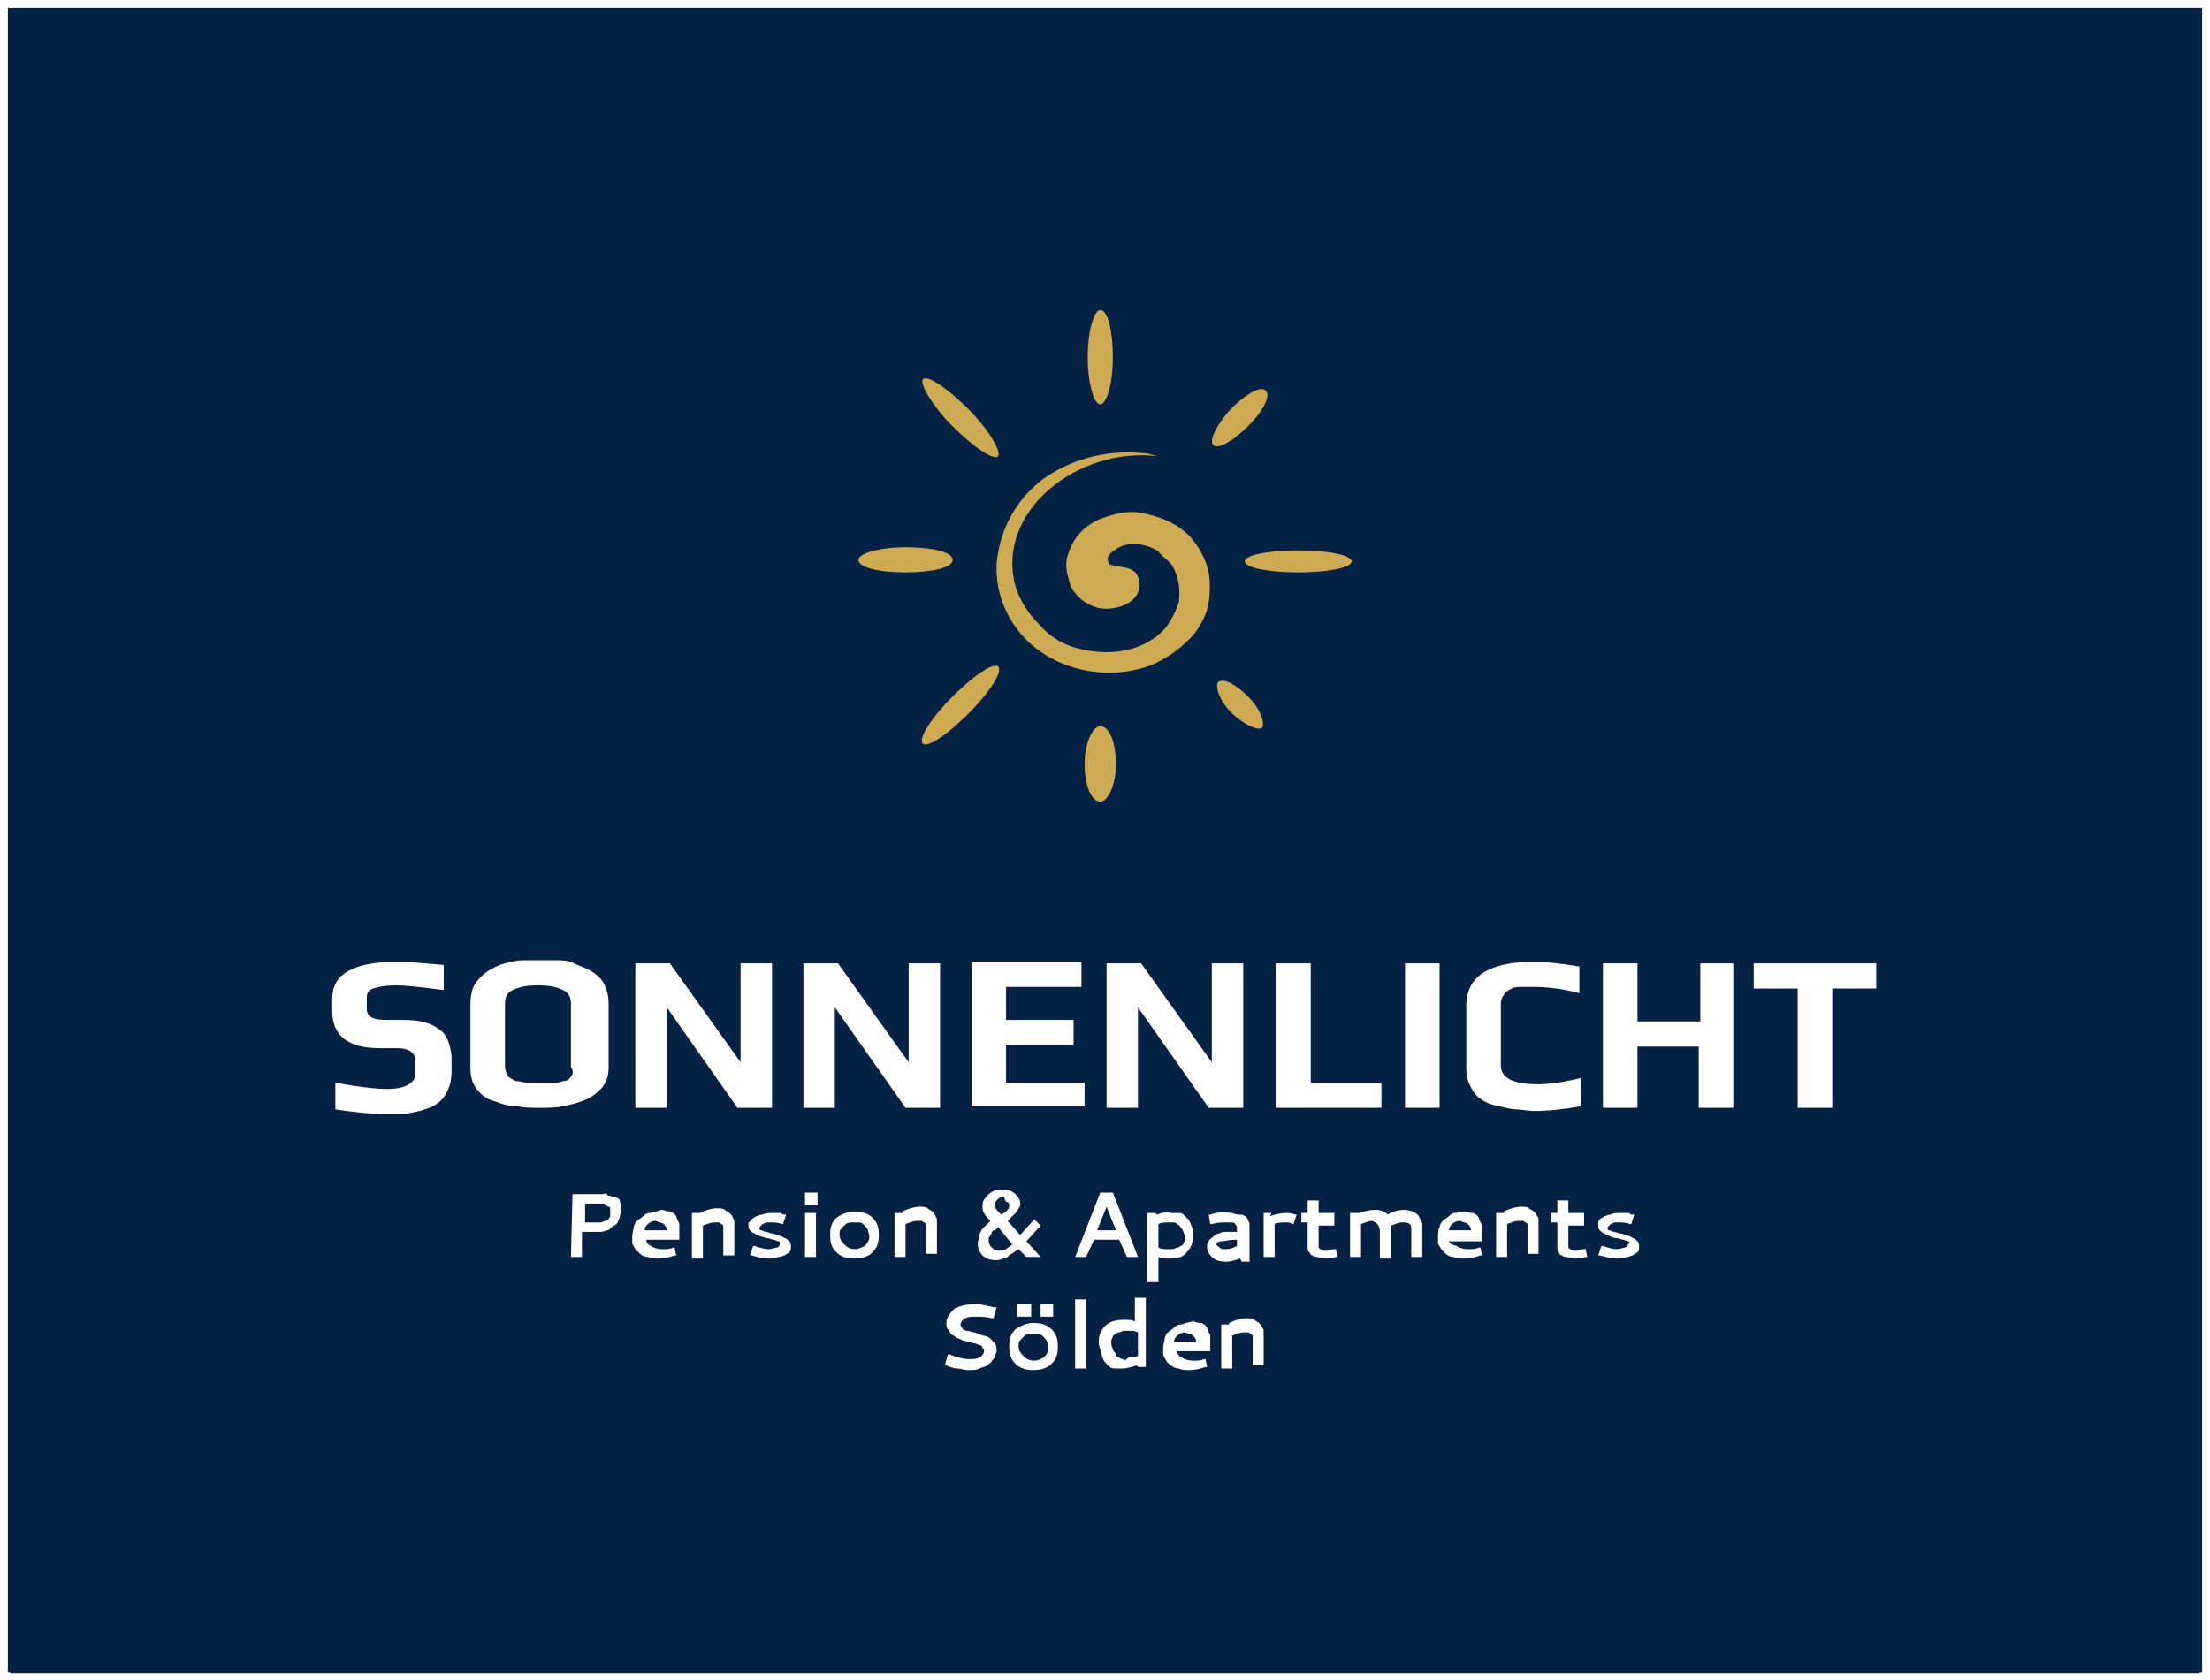 <?xml version="1.0" encoding="UTF-8"?>
<svg xmlns="http://www.w3.org/2000/svg" xmlns:xlink="http://www.w3.org/1999/xlink" version="1.1" id="Ebene_2_00000040565870502542699860000005219944235519527584_" x="0px" y="0px" viewBox="0 0 140.7 107" style="enable-background:new 0 0 140.7 107;" xml:space="preserve">
<rect x="0" y="0" width="140.7" height="107" fill="#808080" stroke="none"/>
<style type="text/css">
	.st0{fill:#052144;stroke:#FFFFFF;stroke-width:0.5;}
	.st1{fill:#FFFFFF;}
	.st2{fill:#C19B37;}
	.st3{fill:#052144;}
	.st4{fill:#CEAB52;}
</style>
<g id="SonneLogo_neg_4c_1" transform="translate(0.25 0.25)">
	<rect id="Rechteck_50" class="st0" width="140.2" height="106.5"></rect>
	<g id="Gruppe_252" transform="translate(12.887 70.956)">
		<path id="Pfad_1045" class="st1" d="M8.1,11.4h-8.4V-0.1h2.7v9.5h5.6L8.1,11.4L8.1,11.4z"></path>
		<path id="Pfad_1046" class="st1" d="M13.1,11.4h-2.7V-0.1h2.7V11.4z"></path>
		<path id="Pfad_1047" class="st1" d="M24.8,11.4h-8.9V-0.1h8.7v2h-6v2.6H24v2h-5.4v2.9h6.2L24.8,11.4L24.8,11.4z"></path>
		<path id="Pfad_1048" class="st1" d="M36.3,7v1.8c0.1,0.8-0.4,1.6-1.1,2c-1.1,0.4-2.2,0.6-3.4,0.6H27V-0.1h4.6    c1.1-0.1,2.3,0.1,3.3,0.5c0.6,0.4,0.9,1.2,0.9,1.9v1.4c0,0.3-0.1,0.7-0.4,0.9c-0.2,0.3-0.5,0.5-0.9,0.6v0.1    c0.5,0.1,0.9,0.3,1.2,0.6C36.1,6.2,36.3,6.6,36.3,7z M33.1,3.4V2.9c0-0.3-0.1-0.6-0.3-0.8c-0.4-0.2-0.9-0.3-1.3-0.2h-1.8v2.7h1.9    c0.4,0.1,0.9,0,1.2-0.2C33.1,4.1,33.2,3.8,33.1,3.4L33.1,3.4z M33.6,8.4V7.5c0-0.3-0.1-0.7-0.3-0.9c-0.3-0.2-0.8-0.3-1.2-0.3h-2.3    v3.1h2c0.5,0,1,0,1.4-0.2C33.4,9,33.6,8.7,33.6,8.4L33.6,8.4z"></path>
		<path id="Pfad_1049" class="st1" d="M47.4,11.4h-8.9V-0.1h8.7v2h-6v2.6h5.4v2h-5.4v2.9h6.2V11.4z"></path>
		<path id="Pfad_1050" class="st1" d="M62.8,7.3v0.8c0,0.6-0.1,1.2-0.4,1.7c-0.2,0.5-0.6,0.8-1.1,1.1c-0.5,0.2-1,0.4-1.6,0.5    c-0.7,0.1-1.4,0.2-2,0.1c-1.4,0-2.7-0.1-4.1-0.3V9.1c1.4,0.2,2.7,0.4,4.1,0.5c1.5,0,2.3-0.4,2.3-1.2V7.7c0-0.3-0.1-0.6-0.3-0.8    c-0.3-0.3-0.8-0.4-1.2-0.3h-1.3c-2.5,0-3.8-1-3.8-3V2.7c0-0.9,0.4-1.8,1.2-2.2c1.2-0.6,2.6-0.8,4-0.7c0.9,0,2.1,0.1,3.6,0.2v2    c-1.8-0.2-3-0.3-3.7-0.3c-0.6,0-1.3,0-1.9,0.2c-0.3,0.1-0.5,0.4-0.5,0.8v0.8c0,0.6,0.5,0.9,1.5,0.9h1.4c1-0.1,2,0.2,2.9,0.7    C62.6,5.7,62.9,6.5,62.8,7.3z"></path>
		<path id="Pfad_1051" class="st1" d="M75.7,3.2v5c0,0.6-0.2,1.2-0.5,1.7c-0.4,0.5-0.8,0.8-1.4,1c-0.6,0.2-1.1,0.4-1.7,0.5    c-0.6,0.1-1.2,0.1-1.8,0.1c-0.6,0-1.1,0-1.7-0.1c-0.6-0.1-1.2-0.2-1.7-0.4c-0.6-0.2-1.1-0.5-1.4-1c-0.4-0.5-0.6-1.1-0.5-1.7v-5    c0-0.5,0.1-1.1,0.4-1.6c0.2-0.4,0.6-0.8,1-1c0.4-0.3,0.9-0.4,1.3-0.6c0.5-0.1,0.9-0.2,1.4-0.3c0.4,0,0.8-0.1,1.3-0.1    s0.9,0,1.3,0.1c0.5,0,1,0.1,1.4,0.3c0.5,0.1,0.9,0.3,1.4,0.6c0.4,0.3,0.7,0.6,1,1C75.6,2.1,75.7,2.7,75.7,3.2z M72.9,8.2v-5    c0-0.5-0.2-1-0.7-1.2c-0.6-0.3-1.3-0.4-2-0.3c-0.7,0-1.4,0.1-2,0.3c-0.4,0.2-0.7,0.7-0.7,1.2v5c0,0.3,0.1,0.5,0.2,0.7    c0.2,0.2,0.4,0.4,0.7,0.4c0.3,0.1,0.5,0.1,0.8,0.2c0.7,0.1,1.3,0.1,2,0c0.3,0,0.6-0.1,0.8-0.2c0.3-0.1,0.5-0.2,0.6-0.4    C72.9,8.7,73,8.5,72.9,8.2L72.9,8.2z"></path>
		<path id="Pfad_1052" class="st1" d="M89,11.4h-2.8l-5.5-7.9v7.9h-2.4V-0.1h2.8l5.5,7.8v-7.8H89V11.4z"></path>
		<path id="Pfad_1053" class="st1" d="M102.6,11.4h-2.8l-5.5-7.9v7.9h-2.4V-0.1h2.8l5.5,7.8v-7.8h2.4L102.6,11.4z"></path>
		<path id="Pfad_1054" class="st1" d="M114.3,11.4h-8.9V-0.1h8.7v2h-6v2.6h5.4v2h-5.4v2.9h6.2L114.3,11.4z"></path>
	</g>
	<g id="Gruppe_253" transform="translate(13.172 88.676)">
		<path id="Pfad_1055" class="st1" d="M1.6,0.1c0.3,0,0.6,0,0.9,0.1c0.2,0,0.5,0.1,0.7,0.2c0.2,0.1,0.4,0.2,0.5,0.3    C3.8,0.8,4,0.9,4.1,1.1c0.1,0.1,0.2,0.3,0.2,0.5C4.4,1.7,4.4,1.8,4.4,2c0,0.2,0,0.3,0,0.5c0,0.2,0,0.4-0.1,0.6    c0,0.2-0.1,0.4-0.2,0.6C4.2,4,4,4.2,3.9,4.3C3.7,4.5,3.5,4.7,3.3,4.8C3.1,4.9,2.8,5,2.5,5.1C2.4,5.1,2.2,5.2,2,5.2    c-0.2,0-0.3,0-0.5,0s-0.3,0-0.5,0h-1.3V0.1L1.6,0.1L1.6,0.1z M1.6,0.9H0.7v3.5h0.7c0.2,0,0.3,0,0.4,0c0.1,0,0.3,0,0.4-0.1    c0.2,0,0.3-0.1,0.5-0.1C2.8,4.1,2.9,4,3,4c0.1-0.1,0.2-0.2,0.3-0.4c0.2-0.3,0.3-0.6,0.2-1c0-0.2,0-0.4-0.1-0.6    C3.4,1.9,3.4,1.7,3.3,1.6C3.2,1.5,3,1.3,2.9,1.3C2.8,1.2,2.7,1.1,2.5,1C2.4,1,2.2,1,2.1,0.9C2,0.9,1.8,0.9,1.6,0.9L1.6,0.9z"></path>
		<path id="Pfad_1056" class="st1" d="M7.2,1.6c0.2,0,0.5,0,0.7,0.1c0.2,0,0.3,0.1,0.5,0.2C8.5,1.9,8.6,2,8.7,2.1    c0.1,0.1,0.1,0.2,0.2,0.4c0,0.1,0,0.3,0,0.4v2.3H8.2L8.1,5C7.8,5.2,7.4,5.3,7,5.3C6.6,5.3,6.2,5.2,5.9,5C5.7,4.8,5.5,4.5,5.5,4.2    c0-0.2,0-0.3,0.1-0.5C5.7,3.6,5.9,3.5,6,3.5c0.2-0.1,0.4-0.2,0.6-0.2C6.8,3.2,7,3.2,7.2,3.1c0.2,0,0.5,0,0.8,0V3    c0-0.1,0-0.2,0-0.2c0-0.1-0.1-0.1-0.1-0.2C7.8,2.5,7.7,2.4,7.6,2.4c-0.2,0-0.3-0.1-0.5-0.1C6.7,2.4,6.4,2.4,6,2.5l-0.1,0L5.7,1.9    l0.1,0C6.3,1.7,6.7,1.6,7.2,1.6z M8,4.3V3.8H7.9c-0.4,0-0.7,0-1.1,0.1C6.6,3.9,6.4,4,6.4,4.2c0,0.1,0.1,0.2,0.2,0.2    C6.8,4.5,7,4.5,7.2,4.5C7.5,4.5,7.7,4.4,8,4.3z"></path>
		<path id="Pfad_1057" class="st1" d="M12.4,4.1c0-0.1-0.1-0.1-0.1-0.2c-0.1-0.1-0.2-0.1-0.3-0.1c-0.1,0-0.3-0.1-0.5-0.1    S11.2,3.7,11,3.6c-0.2-0.1-0.3-0.1-0.4-0.2c-0.1-0.1-0.2-0.2-0.3-0.3c-0.1-0.1-0.1-0.3-0.1-0.4c0-0.1,0-0.2,0.1-0.3    c0-0.1,0.1-0.2,0.2-0.3c0.1-0.1,0.2-0.2,0.3-0.3c0.2-0.1,0.4-0.2,0.6-0.2c0.3-0.1,0.5-0.1,0.8-0.1c0.2,0,0.3,0,0.5,0    c0.1,0,0.2,0,0.3,0s0.1,0,0.3,0.1l0.1,0L13,2.5l-0.1,0c-0.3-0.1-0.6-0.1-0.9-0.1c-0.1,0-0.3,0-0.4,0c-0.1,0-0.2,0-0.3,0.1    c-0.1,0-0.1,0.1-0.1,0.1c0,0-0.1,0.1-0.1,0.1c0,0,0,0,0,0.1c0,0.1,0,0.1,0.1,0.1c0.1,0.1,0.2,0.1,0.3,0.1L12,3.1    c0.2,0,0.3,0.1,0.5,0.2c0.2,0.1,0.3,0.1,0.5,0.2c0.1,0.1,0.2,0.2,0.3,0.3c0.1,0.1,0.1,0.3,0.1,0.4c0,0.1,0,0.2,0,0.3    c0,0.1-0.1,0.2-0.2,0.3C13.1,4.9,13,4.9,12.8,5c-0.2,0.1-0.4,0.2-0.5,0.2c-0.3,0.1-0.5,0.1-0.8,0.1c-0.5,0-0.9-0.1-1.4-0.3L10,4.9    l0.3-0.7l0.1,0.1c0.4,0.1,0.8,0.2,1.1,0.2c0.2,0,0.5,0,0.7-0.1C12.3,4.4,12.4,4.3,12.4,4.1z"></path>
		<path id="Pfad_1058" class="st1" d="M20.5,0.1h0.9v5.1h-0.9V3h-2.7v2.2h-0.9V0.1h0.9v2.1h2.7L20.5,0.1z"></path>
		<path id="Pfad_1059" class="st1" d="M24.7,1.6c0.2,0,0.4,0,0.6,0.1c0.1,0,0.3,0.1,0.4,0.2C25.8,1.9,25.9,2,26,2.1    c0.1,0.1,0.1,0.2,0.2,0.3c0,0.1,0.1,0.2,0.1,0.4c0,0.1,0,0.2,0,0.4c0,0.1,0,0.2,0,0.3v0.4h-2.7c0.1,0.2,0.2,0.4,0.4,0.5    c0.3,0.1,0.6,0.2,0.9,0.2c0.3,0,0.6,0,0.8-0.1l0.1,0L26.1,5l-0.1,0c-0.4,0.1-0.8,0.2-1.3,0.2c-0.3,0-0.6,0-0.8-0.1    c-0.2-0.1-0.4-0.1-0.6-0.3c-0.1-0.1-0.3-0.2-0.4-0.4c-0.1-0.1-0.2-0.3-0.2-0.5c0-0.2-0.1-0.3-0.1-0.5c0-0.2,0-0.5,0.1-0.7    c0.1-0.2,0.2-0.4,0.3-0.6c0.1-0.2,0.3-0.3,0.5-0.4c0.2-0.1,0.4-0.2,0.6-0.2C24.3,1.6,24.5,1.6,24.7,1.6z M24.6,2.4    c-0.2,0-0.5,0.1-0.7,0.2c-0.2,0.1-0.3,0.3-0.3,0.5h1.8c0-0.2-0.1-0.4-0.2-0.6C25,2.4,24.8,2.4,24.6,2.4L24.6,2.4z"></path>
		<path id="Pfad_1060" class="st1" d="M28.1,1.8c0.4-0.2,0.8-0.3,1.2-0.3c0.3,0,0.5,0,0.7,0.2l0.1,0.1l-0.3,0.7l-0.1-0.1    c-0.2-0.1-0.4-0.1-0.6-0.1c-0.3,0-0.6,0.1-0.9,0.2v2.7h-0.9V1.6H28L28.1,1.8z"></path>
		<path id="Pfad_1061" class="st1" d="M30.7,1.6H34v0.5l-2,2.3h2.1v0.8h-3.4V4.7l2-2.4h-2V1.6z"></path>
		<path id="Pfad_1062" class="st1" d="M40.7,1.6l-1.4,3.6h-1l-1.5-3.6h1l0.9,2.6l0.9-2.6H40.7z"></path>
		<path id="Pfad_1063" class="st1" d="M43.4,1.6c0.5,0,1,0.1,1.4,0.5c0.4,0.3,0.6,0.8,0.5,1.3c0,0.5-0.2,1-0.6,1.4    c-0.4,0.4-1,0.5-1.5,0.5c-0.5,0-1-0.1-1.4-0.5c-0.4-0.3-0.6-0.8-0.5-1.3c0-0.5,0.2-1,0.5-1.4C42.3,1.7,42.8,1.5,43.4,1.6z     M43.3,2.4c-0.2,0-0.4,0-0.5,0.1c-0.2,0.1-0.3,0.2-0.4,0.3c-0.1,0.2-0.2,0.4-0.2,0.6c0,0.3,0.1,0.6,0.3,0.8c0.5,0.4,1.2,0.4,1.6,0    c0.2-0.2,0.3-0.5,0.3-0.7c0-0.2,0-0.3-0.1-0.5c-0.1-0.1-0.2-0.3-0.3-0.3C43.9,2.5,43.6,2.4,43.3,2.4L43.3,2.4z"></path>
		<path id="Pfad_1064" class="st1" d="M46.5,1.6h0.6l0.1,0.2c0.4-0.2,0.9-0.3,1.4-0.3c0.2,0,0.4,0,0.6,0.1c0.1,0,0.3,0.1,0.4,0.2    c0.1,0.1,0.2,0.2,0.2,0.4c0.1,0.1,0.1,0.3,0.1,0.4c0,0.1,0,0.3,0,0.4v2.1h-0.9V3.1c0-0.1,0-0.1,0-0.2c0-0.1,0-0.1-0.1-0.2    c0-0.1-0.1-0.1-0.1-0.2c-0.1-0.1-0.1-0.1-0.2-0.1c-0.1,0-0.2-0.1-0.4-0.1c-0.3,0-0.6,0.1-0.9,0.2v2.6h-0.9L46.5,1.6z"></path>
		<path id="Pfad_1065" class="st1" d="M56,0c0.5,0,1,0.1,1.4,0.2l0.1,0l-0.3,0.8l-0.1,0c-0.4-0.1-0.8-0.2-1.2-0.2    c-0.3,0-0.6,0.1-0.9,0.2c-0.3,0.1-0.4,0.3-0.4,0.4c0,0.1,0.1,0.2,0.2,0.3c0.1,0.1,0.3,0.2,0.4,0.2c0.2,0.1,0.4,0.1,0.6,0.2    s0.4,0.1,0.6,0.2c0.2,0.1,0.4,0.2,0.6,0.3c0.2,0.1,0.3,0.2,0.4,0.4c0.1,0.2,0.2,0.4,0.2,0.6c0,0.3-0.1,0.6-0.3,0.8    c-0.1,0.1-0.3,0.3-0.4,0.4c-0.2,0.1-0.4,0.2-0.7,0.2c-0.3,0.1-0.6,0.1-0.9,0.1c-0.3,0-0.6,0-0.9-0.1c-0.3-0.1-0.6-0.2-0.8-0.3    l-0.1-0.1L53.8,4l0.1,0.1c0.5,0.2,1,0.3,1.5,0.3c0.3,0,0.6,0,0.9-0.2c0.2-0.1,0.3-0.2,0.3-0.4c0-0.1,0-0.2-0.1-0.3    c-0.1-0.1-0.2-0.2-0.3-0.2c-0.1-0.1-0.3-0.1-0.4-0.2c-0.2,0-0.3-0.1-0.5-0.1s-0.3-0.1-0.5-0.1c-0.2-0.1-0.3-0.1-0.5-0.2    c-0.1-0.1-0.3-0.2-0.4-0.3c-0.1-0.1-0.2-0.2-0.3-0.4c-0.1-0.1-0.1-0.3-0.1-0.5c0-0.4,0.3-0.9,0.6-1.1C54.8,0.2,55.4,0,56,0z"></path>
		<path id="Pfad_1066" class="st1" d="M60.6,1.6c0.5,0,1,0.1,1.4,0.5c0.4,0.3,0.6,0.8,0.5,1.3c0,0.5-0.2,1-0.6,1.4    c-0.4,0.4-1,0.5-1.5,0.5c-0.5,0-1-0.1-1.4-0.5c-0.4-0.3-0.6-0.8-0.5-1.3c0-0.5,0.2-1,0.5-1.4C59.6,1.7,60.1,1.5,60.6,1.6z     M59.3,0.1h1.1v1h-1.1V0.1z M60.6,2.4c-0.2,0-0.4,0-0.5,0.1c-0.2,0.1-0.3,0.2-0.4,0.3c-0.1,0.2-0.2,0.4-0.2,0.6    c0,0.3,0.1,0.6,0.3,0.8c0.5,0.4,1.2,0.4,1.6,0c0.2-0.2,0.3-0.5,0.3-0.7c0-0.2,0-0.3-0.1-0.5c-0.1-0.1-0.2-0.3-0.3-0.3    c-0.1-0.1-0.2-0.2-0.4-0.2C60.9,2.4,60.7,2.4,60.6,2.4L60.6,2.4z M61.1,0.1h1v1h-1V0.1z"></path>
		<path id="Pfad_1067" class="st1" d="M63.8-0.3h0.9v5.5h-0.9V-0.3z"></path>
		<path id="Pfad_1068" class="st1" d="M65.9,3.5c0-0.5,0.2-1,0.5-1.4c0.4-0.3,0.9-0.5,1.5-0.5c0.3,0,0.6,0,0.8,0.1v-1.9h0.9v5.5H69    L68.9,5c-0.5,0.2-1.1,0.3-1.7,0.2c-0.2,0-0.3-0.1-0.5-0.2c-0.2-0.1-0.3-0.2-0.4-0.3c-0.1-0.2-0.2-0.3-0.3-0.5    C65.9,4,65.9,3.7,65.9,3.5z M68,4.5c0.2,0,0.5,0,0.7-0.1V2.4c-0.2-0.1-0.5-0.1-0.7-0.1c-0.1,0-0.2,0-0.3,0c-0.1,0-0.2,0.1-0.3,0.1    c-0.1,0-0.2,0.1-0.3,0.2C67,2.7,66.9,2.8,66.9,3c-0.1,0.1-0.1,0.3-0.1,0.5c0,0.2,0,0.3,0.1,0.5c0,0.1,0.1,0.2,0.2,0.3    c0.1,0.1,0.2,0.1,0.3,0.2c0.1,0,0.2,0.1,0.3,0.1C67.8,4.5,67.9,4.5,68,4.5L68,4.5z"></path>
		<path id="Pfad_1069" class="st1" d="M72.9,1.6c0.2,0,0.4,0,0.6,0.1c0.1,0,0.3,0.1,0.4,0.2C73.9,1.9,74,2,74.1,2.1    c0.1,0.1,0.1,0.2,0.2,0.3c0,0.1,0.1,0.2,0.1,0.4c0,0.1,0,0.3,0,0.4s0,0.2,0,0.3v0.4h-2.7c0.1,0.2,0.2,0.4,0.4,0.5    c0.3,0.1,0.6,0.2,0.9,0.2c0.3,0,0.6,0,0.8-0.1l0.1,0L74.3,5l-0.1,0c-0.4,0.1-0.8,0.2-1.3,0.2c-0.3,0-0.6,0-0.8-0.1    c-0.2-0.1-0.4-0.1-0.6-0.3c-0.1-0.1-0.3-0.2-0.4-0.4C71,4.4,70.9,4.2,70.8,4c0-0.2-0.1-0.3-0.1-0.5c0-0.2,0-0.5,0.1-0.7    c0.1-0.2,0.2-0.4,0.3-0.6c0.1-0.2,0.3-0.3,0.5-0.4c0.2-0.1,0.4-0.2,0.6-0.2C72.4,1.6,72.6,1.6,72.9,1.6z M72.7,2.4    c-0.2,0-0.5,0.1-0.7,0.2c-0.2,0.1-0.3,0.3-0.3,0.5h1.8c0-0.2-0.1-0.4-0.2-0.6C73.1,2.4,72.9,2.4,72.7,2.4L72.7,2.4z"></path>
		<path id="Pfad_1070" class="st1" d="M75.5,1.6h0.6l0.1,0.2c0.4-0.2,0.9-0.3,1.4-0.3c0.2,0,0.4,0,0.6,0.1c0.1,0,0.3,0.1,0.4,0.2    c0.1,0.1,0.2,0.2,0.2,0.4C79,2.4,79,2.5,79,2.7c0,0.1,0,0.3,0,0.4v2.1h-0.9V3.1c0-0.1,0-0.1,0-0.2c0-0.1,0-0.1-0.1-0.2    c0-0.1-0.1-0.1-0.1-0.2c-0.1-0.1-0.1-0.1-0.2-0.1c-0.1,0-0.2-0.1-0.4-0.1c-0.3,0-0.6,0.1-0.9,0.2v2.6h-0.9L75.5,1.6z"></path>
		<path id="Pfad_1071" class="st1" d="M83.8,1.6H84c0,0,0.1,0,0.1,0l0.1,0c0,0,0.1,0,0.1,0l0.1,0c0,0,0,0,0.1,0c0,0,0.1,0,0.1,0    l0.1,0c0,0,0.1,0,0.1,0l-0.1,0.5C84.3,2.1,84,2,83.7,2c-0.1,0-0.3,0-0.4,0c-0.1,0-0.2,0.1-0.3,0.1C83,2.2,83,2.3,83,2.3    c0,0-0.1,0.1-0.1,0.1c0,0,0,0.1,0,0.1c0,0.1,0.1,0.2,0.2,0.3C83.1,2.9,83.3,3,83.4,3c0.2,0,0.3,0.1,0.5,0.2    c0.2,0.1,0.3,0.1,0.5,0.2c0.1,0.1,0.3,0.2,0.4,0.3c0.1,0.1,0.2,0.3,0.2,0.5c0,0.1,0,0.2,0,0.3c-0.1,0.2-0.2,0.4-0.4,0.6    c-0.1,0.1-0.3,0.1-0.5,0.2c-0.2,0-0.4,0.1-0.6,0.1c-0.4,0-0.8-0.1-1.2-0.3l0.2-0.4c0.2,0.1,0.4,0.1,0.6,0.2c0.2,0,0.3,0.1,0.5,0.1    c0.6,0,0.9-0.2,0.9-0.6c0-0.1,0-0.2-0.1-0.2C84.1,4,84.1,3.9,84,3.9c-0.1,0-0.2-0.1-0.3-0.1s-0.2-0.1-0.4-0.1    c-0.1,0-0.3-0.1-0.4-0.1c-0.1-0.1-0.2-0.1-0.3-0.2c-0.1-0.1-0.2-0.2-0.2-0.3c-0.1-0.1-0.1-0.3-0.1-0.4c0-0.1,0-0.2,0-0.3    c0-0.1,0.1-0.2,0.2-0.3c0.1-0.1,0.2-0.2,0.3-0.3c0.1-0.1,0.3-0.1,0.5-0.2C83.4,1.6,83.6,1.6,83.8,1.6z"></path>
		<path id="Pfad_1072" class="st1" d="M87.6,1.6c0.2,0,0.3,0,0.5,0.1c0.1,0,0.2,0.1,0.3,0.2c0.1,0.1,0.2,0.2,0.2,0.3    c0.1,0.1,0.1,0.2,0.1,0.3c0,0.1,0.1,0.2,0.1,0.4c0,0.1,0,0.3,0,0.4c0,0.1,0,0.2,0,0.4v0.3h-2.5c0,0.1,0,0.3,0.1,0.4    c0.1,0.1,0.1,0.3,0.2,0.4c0.1,0.1,0.3,0.2,0.4,0.3c0.2,0.1,0.4,0.1,0.6,0.1c0.3,0,0.5,0,0.8-0.1l0.1,0.4c-0.4,0.1-0.8,0.2-1.1,0.2    c-0.2,0-0.5,0-0.7-0.1c-0.2-0.1-0.3-0.2-0.5-0.3c-0.1-0.1-0.2-0.2-0.3-0.4C86,4.3,85.9,4.2,85.9,4c0-0.2,0-0.3,0-0.5    c0-0.2,0-0.5,0.1-0.7c0.1-0.2,0.1-0.4,0.3-0.6c0.1-0.1,0.2-0.3,0.4-0.4c0.1-0.1,0.3-0.2,0.5-0.2C87.2,1.6,87.4,1.6,87.6,1.6z     M87.4,2.1c-0.2,0-0.4,0.1-0.5,0.2c-0.2,0.1-0.3,0.3-0.3,0.4c-0.1,0.2-0.1,0.4-0.1,0.6h1.9C88.3,2.5,88,2.1,87.4,2.1L87.4,2.1z"></path>
		<path id="Pfad_1073" class="st1" d="M89.9,0.1h0.7v0.7h-0.7V0.1z M90,1.6h0.6v3.6H90V1.6z"></path>
		<path id="Pfad_1074" class="st1" d="M93.8,5.1c-0.3,0.1-0.5,0.1-0.8,0.1c-0.2,0-0.3,0-0.5-0.1c-0.1-0.1-0.2-0.1-0.3-0.3    c-0.1-0.1-0.1-0.2-0.1-0.4c0-0.2,0-0.3,0-0.5v-2h-0.5V1.6H92v-1h0.6v1h1.1v0.5h-1.1v2c0,0.5,0.2,0.7,0.6,0.7c0.2,0,0.4,0,0.6-0.1    L93.8,5.1z"></path>
		<path id="Pfad_1075" class="st1" d="M98.2,0.1h0.7v4.6h1.2v0.5h-3V4.7h1.2v-4l-1.1,0.4L97,0.6L98.2,0.1z"></path>
		<path id="Pfad_1076" class="st1" d="M103.1,0c0.4,0,0.8,0.1,1.1,0.3c0.3,0.2,0.4,0.6,0.4,0.9c0,0.2-0.1,0.4-0.2,0.6    c-0.2,0.2-0.3,0.4-0.5,0.5c0.3,0.1,0.6,0.3,0.8,0.6c0.2,0.2,0.3,0.5,0.2,0.8c0,0.2,0,0.4-0.1,0.6c-0.1,0.2-0.2,0.4-0.3,0.5    c-0.2,0.2-0.4,0.3-0.6,0.4c-0.2,0.1-0.5,0.1-0.8,0.1c-0.3,0-0.6-0.1-0.9-0.2c-0.3-0.1-0.5-0.3-0.7-0.5c-0.2-0.2-0.2-0.5-0.2-0.8    c0-0.3,0.1-0.6,0.3-0.8c0.2-0.3,0.4-0.5,0.7-0.6c-0.1-0.1-0.3-0.2-0.4-0.3c-0.1-0.1-0.2-0.2-0.2-0.3c0-0.1-0.1-0.2-0.1-0.3    c0-0.1,0-0.2,0-0.2c0-0.3,0.1-0.7,0.4-0.9C102.3,0.1,102.7,0,103.1,0z M103,2.6c-0.3,0.1-0.6,0.2-0.8,0.5    c-0.2,0.2-0.3,0.4-0.3,0.7c0,0.3,0.1,0.5,0.3,0.7c0.2,0.2,0.6,0.3,0.9,0.3c0.3,0,0.6-0.1,0.8-0.3c0.2-0.2,0.3-0.4,0.3-0.7    c0-0.1,0-0.3-0.1-0.4c0-0.1-0.1-0.2-0.2-0.3c-0.1-0.1-0.2-0.2-0.3-0.2c-0.1-0.1-0.2-0.1-0.3-0.2C103.3,2.7,103.1,2.6,103,2.6z     M103.1,0.5c-0.2,0-0.5,0.1-0.6,0.2c-0.2,0.1-0.3,0.3-0.3,0.5c0,0.1,0,0.1,0,0.2c0,0.1,0.1,0.1,0.1,0.2c0,0.1,0.1,0.1,0.2,0.1    c0.1,0,0.1,0.1,0.2,0.1c0.1,0,0.1,0.1,0.2,0.1s0.2,0.1,0.2,0.1l0.2,0.1c0.1-0.1,0.2-0.1,0.3-0.2c0.1-0.1,0.2-0.1,0.2-0.2    c0.1-0.1,0.1-0.1,0.2-0.2c0-0.1,0.1-0.2,0.1-0.2c0-0.2-0.1-0.4-0.3-0.6C103.6,0.6,103.3,0.5,103.1,0.5z"></path>
		<path id="Pfad_1077" class="st1" d="M108,0.1h0.9v3.3h0.9V4h-0.9v1.2h-0.6V4h-2.3V3.6L108,0.1z M108.2,0.7l-1.6,2.8h1.6V0.7z"></path>
		<path id="Pfad_1078" class="st1" d="M112.5,0c0.4,0,0.7,0.1,1,0.3c0.2,0.1,0.3,0.3,0.5,0.5c0.2,0.2,0.3,0.5,0.3,0.7    c0.1,0.3,0.1,0.7,0.1,1c0,0.4,0,0.7-0.1,1.1c-0.1,0.3-0.2,0.5-0.3,0.8c-0.1,0.2-0.3,0.4-0.5,0.5c-0.2,0.1-0.3,0.2-0.5,0.3    c-0.2,0-0.3,0.1-0.5,0.1c-0.1,0-0.2,0-0.4,0c-0.1,0-0.3-0.1-0.4-0.1c-0.1-0.1-0.3-0.1-0.4-0.2c-0.1-0.1-0.2-0.2-0.3-0.4    c-0.1-0.2-0.2-0.3-0.3-0.5c-0.1-0.2-0.1-0.4-0.2-0.6c0-0.3-0.1-0.5-0.1-0.8c0-0.3,0-0.5,0.1-0.8c0-0.2,0.1-0.4,0.2-0.6    c0.1-0.2,0.2-0.3,0.3-0.5c0.1-0.1,0.2-0.2,0.3-0.3c0.1-0.1,0.2-0.2,0.4-0.2c0.1-0.1,0.2-0.1,0.4-0.1C112.3,0,112.4,0,112.5,0z     M112.8,0.6c-0.1,0-0.2-0.1-0.3-0.1c-0.1,0-0.2,0-0.3,0.1c-0.1,0-0.3,0.1-0.4,0.2c-0.1,0.1-0.2,0.2-0.3,0.4    c-0.1,0.2-0.2,0.4-0.2,0.6c-0.1,0.3-0.1,0.5-0.1,0.8c0,0.3,0,0.6,0.1,0.9c0,0.2,0.1,0.4,0.2,0.6c0.1,0.1,0.2,0.3,0.3,0.4    c0.1,0.1,0.2,0.2,0.4,0.2c0.1,0,0.2,0.1,0.4,0.1c0.1,0,0.2,0,0.3,0c0.1,0,0.2-0.1,0.3-0.1c0.1-0.1,0.2-0.2,0.3-0.3    c0.1-0.1,0.2-0.3,0.2-0.4c0.1-0.2,0.1-0.4,0.2-0.6c0-0.2,0.1-0.5,0.1-0.7c0-0.3,0-0.5-0.1-0.8c0-0.2-0.1-0.4-0.2-0.6    c-0.1-0.1-0.2-0.3-0.3-0.4C113.1,0.7,113,0.7,112.8,0.6L112.8,0.6z"></path>
	</g>
	<g id="Gruppe_267" transform="translate(50.507 9.904)">
		<g id="Gruppe_254" transform="translate(10.775 11.167)">
			<path id="Pfad_1079" class="st2" d="M8.4,12.4c1.3,0.1,2.9-0.5,3-1.7c0-0.3,0-0.5-0.1-0.8C11,9,9.8,9.1,9,8.9     C8.9,8.8,8.9,8.7,8.9,8.6c0-0.4,0.1-0.7,0.4-0.9c0.9-0.5,1.9-0.6,2.9-0.3c0.3,0.1,0.6,0.3,0.8,0.5c0.4,0.3,0.7,0.7,1,1.1     c0.5,0.9,0.6,1.9,0.4,2.8c-0.2,0.8-0.6,1.5-1.2,2.1c-1.8,2-4.9,2.3-7.5,1.4c-1-0.4-1.8-1-2.6-1.7c-0.8-0.9-1.5-1.9-1.8-3     c-1.7-6,5-11.2,11.3-10.5c-0.4-0.1-0.8-0.2-1.2-0.3C8.5-0.5,5.7,0.3,3.4,2C1.3,3.6,0,6-0.2,8.6c-0.1,2.3,0.8,4.6,2.4,6.2     c2.7,2.6,6.8,3.4,10.3,1.9c1.2-0.5,2.3-1.3,3.1-2.4c0.6-0.8,1-1.6,1.2-2.6c0.1-0.8,0.1-1.6,0-2.4c-0.2-1.1-0.8-2.1-1.5-2.9     c-1.1-1-2.5-1.7-4-1.8c-0.4,0-0.9,0-1.3,0C9.3,4.8,8.7,4.9,8.1,5.1C6.9,5.6,6,6.6,5.6,7.8C5.4,8.3,5.3,8.9,5.4,9.5     c0.1,0.3,0.2,0.6,0.3,0.9C6.2,11.5,7.2,12.2,8.4,12.4z"></path>
		</g>
		<g id="Gruppe_257" transform="translate(18.037)">
			<g id="Gruppe_255" transform="translate(0.281)">
				<path id="Pfad_1080" class="st2" d="M1.8,3.5c0,2.1-0.5,3.8-1,3.8s-1-1.7-1-3.8s0.5-3.8,1-3.8S1.8,1.5,1.8,3.5z"></path>
			</g>
			<g id="Gruppe_256" transform="translate(0 33.229)">
				<path id="Pfad_1081" class="st2" d="M2.3,2.8c0,1.7-0.6,3.1-1.3,3.1s-1.3-1.4-1.3-3.1S0.3-0.2,1-0.2S2.3,1.1,2.3,2.8z"></path>
			</g>
		</g>
		<g id="Gruppe_260" transform="translate(0 19.093)">
			<g id="Gruppe_258" transform="translate(30.904 0.036)">
				<path id="Pfad_1082" class="st2" d="M4,1.6c-2.3,0-4.2-0.4-4.2-0.9S1.6-0.3,4-0.3s4.2,0.4,4.2,0.9S6.3,1.6,4,1.6z"></path>
			</g>
			<g id="Gruppe_259">
				<path id="Pfad_1083" class="st2" d="M3.5,1.7c-2.1,0-3.8-0.4-3.8-0.9s1.7-1,3.8-1s3.8,0.4,3.8,1S5.6,1.7,3.5,1.7z"></path>
			</g>
		</g>
		<g id="Gruppe_263" transform="translate(5.083 6.297)">
			<g id="Gruppe_261" transform="translate(23.217)">
				<path id="Pfad_1084" class="st2" d="M2.6,2.7C1.4,3.9,0.2,4.5-0.2,4.2s0.3-1.6,1.4-2.8S3.7-0.5,4-0.1S3.8,1.5,2.6,2.7z"></path>
			</g>
			<g id="Gruppe_262" transform="translate(0 22.093)">
				<path id="Pfad_1085" class="st2" d="M3.5,3.6C1.8,5.3,0.2,6.3-0.2,6s0.7-2,2.3-3.7s3.3-2.8,3.6-2.4S5.1,1.9,3.5,3.6z"></path>
			</g>
		</g>
		<g id="Gruppe_266" transform="translate(5.085 5.412)">
			<g id="Gruppe_264" transform="translate(23.555 24.213)">
				<path id="Pfad_1086" class="st2" d="M1,2.3c-1-1-1.4-2.1-1.1-2.5S1.3,0,2.3,1s1.4,2.1,1.1,2.5S1.9,3.3,1,2.3z"></path>
			</g>
			<g id="Gruppe_265">
				<path id="Pfad_1087" class="st2" d="M2.2,3.6C0.5,1.9-0.5,0.2-0.2-0.2s2,0.7,3.6,2.4S6.2,5.6,5.8,6S3.8,5.3,2.2,3.6z"></path>
			</g>
		</g>
	</g>
	<g id="Gruppe_273" transform="translate(48.952 57.583)">
		<g id="Gruppe_268" transform="translate(28.424)">
			<path id="Pfad_1088" class="st2" d="M2.2-0.2l0.8,1.5l1.7,0.2L3.4,2.7l0.3,1.7L2.2,3.6L0.7,4.4L1,2.7l-1.2-1.2l1.7-0.2L2.2-0.2z"></path>
		</g>
		<g id="Gruppe_269" transform="translate(18.95)">
			<path id="Pfad_1089" class="st2" d="M2.2-0.2l0.8,1.5l1.7,0.2L3.4,2.7l0.3,1.7L2.2,3.6L0.7,4.4L1,2.7l-1.2-1.2l1.7-0.2L2.2-0.2z"></path>
		</g>
		<g id="Gruppe_270" transform="translate(9.477)">
			<path id="Pfad_1090" class="st2" d="M2.2-0.2l0.8,1.5l1.7,0.2L3.4,2.7l0.3,1.7L2.2,3.6L0.7,4.4L1,2.7l-1.2-1.2l1.7-0.2L2.2-0.2z"></path>
		</g>
		<g id="Gruppe_271">
			<path id="Pfad_1091" class="st2" d="M2.2-0.2L3,1.3l1.7,0.2L3.4,2.7l0.3,1.7L2.2,3.6L0.7,4.4L1,2.7l-1.2-1.2l1.7-0.2L2.2-0.2z"></path>
		</g>
		<g id="Gruppe_272" transform="translate(38.435)">
			<path id="Pfad_1092" class="st2" d="M3.8,2.6v0.6c0,0.2,0,0.4-0.1,0.6C3.6,3.8,3.5,4,3.3,4.1C3.2,4.2,3,4.2,2.8,4.3     c-0.2,0-0.4,0.1-0.6,0.1c-0.2,0-0.4,0-0.7,0C1,4.4,0.4,4.3-0.2,4.3V3.4C0.4,3.5,1,3.5,1.6,3.6c0.2,0,0.4,0,0.6-0.1     c0.1,0,0.2-0.2,0.2-0.3V2.9c0-0.1,0-0.2-0.1-0.3C2.2,2.5,2,2.5,1.8,2.5H1.2c-0.4,0-0.8-0.1-1.1-0.3C-0.1,2-0.3,1.7-0.3,1.4V0.8     C-0.3,0.4,0,0.1,0.3,0C0.9-0.2,1.4-0.3,2-0.3c0.3,0,0.8,0,1.6,0.1v0.9c-1-0.1-1.5-0.1-1.6-0.1c-0.2,0-0.5,0-0.7,0.1     C1.1,0.7,1.1,0.8,1.1,1v0.2c0,0.1,0,0.2,0.1,0.2c0.1,0.1,0.2,0.1,0.4,0.1h0.6C3.2,1.5,3.8,1.9,3.8,2.6z"></path>
		</g>
	</g>
	<g id="Ebene_1-2">
		<g>
			<rect x="0.4" y="0.3" class="st3" width="139.4" height="106"></rect>
			<g>
				<g>
					<path class="st4" d="M69.9,38.5c1.1,0.1,2.3-0.4,2.4-1.4c0-0.2,0-0.4-0.1-0.6c-0.2-0.7-1.2-0.6-1.8-0.8       c-0.1-0.1-0.1-0.2-0.1-0.2c-0.1-0.3,0.1-0.5,0.4-0.7c0.6-0.5,1.5-0.5,2.3-0.2c0.2,0.1,0.5,0.2,0.6,0.4c0.3,0.3,0.6,0.5,0.8,0.8       c0.4,0.7,0.5,1.5,0.4,2.3c-0.2,0.6-0.5,1.2-0.9,1.7c-1.5,1.6-3.9,1.8-6,1.1c-0.8-0.3-1.5-0.8-2-1.4c-0.7-0.7-1.2-1.5-1.5-2.4       c-1.3-4.8,4-8.9,9-8.3c-0.3-0.1-0.6-0.2-1-0.2c-2.3-0.2-4.5,0.4-6.3,1.7c-1.8,1.4-2.7,3.3-2.9,5.3c-0.1,1.8,0.6,3.6,1.9,4.9       c2,2,5.4,2.7,8.2,1.5c1-0.5,1.8-1.1,2.5-1.9c0.5-0.7,0.8-1.3,0.9-2c0.1-0.6,0.1-1.3,0-1.9c-0.2-0.9-0.6-1.6-1.2-2.3       c-0.8-0.8-1.9-1.3-3.2-1.5c-0.4-0.1-1.1,0-1.1,0c-0.5,0.1-0.9,0.2-1.4,0.4c-1,0.4-1.7,1.2-2,2.1c-0.2,0.5-0.2,0.9-0.1,1.4       c0.1,0.3,0.1,0.5,0.2,0.7C67.8,36.9,68.4,38.3,69.9,38.5"></path>
					<path class="st4" d="M70.6,22.5c0,1.7-0.4,3-0.8,3c-0.4,0-0.8-1.3-0.8-3c0-1.7,0.4-3,0.8-3C70.3,19.5,70.6,20.9,70.6,22.5"></path>
					<path class="st4" d="M70.8,48.4c0,1.3-0.5,2.4-1,2.4c-0.6,0-1-1.1-1-2.4c0-1.3,0.5-2.4,1-2.4C70.4,46,70.8,47.1,70.8,48.4"></path>
					<path class="st4" d="M82.4,36.2c-1.9,0-3.4-0.3-3.4-0.7c0-0.4,1.5-0.7,3.4-0.7s3.4,0.3,3.4,0.7C85.8,35.9,84.3,36.2,82.4,36.2"></path>
					<path class="st4" d="M57.4,36.2c-1.7,0-3-0.3-3-0.8c0-0.4,1.3-0.8,3-0.8s3,0.3,3,0.8C60.4,35.9,59.1,36.2,57.4,36.2"></path>
					<path class="st4" d="M79.2,26.9c-0.9,0.9-1.9,1.5-2.2,1.2c-0.3-0.3,0.2-1.3,1.1-2.3c0.9-0.9,1.9-1.5,2.2-1.2       C80.7,24.9,80.2,25.9,79.2,26.9"></path>
					<path class="st4" d="M61.4,45.2c-1.3,1.3-2.6,2.2-2.9,1.9c-0.3-0.3,0.5-1.6,1.9-3c1.3-1.3,2.6-2.2,2.9-1.9       C63.6,42.5,62.8,43.8,61.4,45.2"></path>
					<path class="st4" d="M78.2,45.2c-0.8-0.8-1.1-1.7-0.9-2c0.3-0.3,1.1,0.1,1.9,0.9c0.8,0.8,1.1,1.7,0.9,2       C79.8,46.3,79,45.9,78.2,45.2"></path>
					<path class="st4" d="M60.4,26.9c-1.3-1.3-2.1-2.7-1.9-3c0.3-0.3,1.6,0.6,2.9,1.9c1.3,1.3,2.1,2.7,1.9,3       C63,29.1,61.7,28.2,60.4,26.9"></path>
				</g>
				<path class="st1" d="M77.5,86.9h0.7v-2.1c0.3-0.1,0.5-0.2,0.7-0.2c0.1,0,0.2,0,0.3,0c0.1,0,0.1,0.1,0.2,0.1c0,0,0.1,0.1,0.1,0.1      s0,0.1,0,0.1c0,0,0,0.1,0,0.1v1.7h0.7v-1.7c0-0.1,0-0.2,0-0.4s0-0.2-0.1-0.3c0-0.1-0.1-0.2-0.2-0.3c-0.1-0.1-0.2-0.1-0.3-0.2      c-0.1-0.1-0.3-0.1-0.5-0.1c-0.3,0-0.7,0.1-1.1,0.3L78,84.1h-0.5L77.5,86.9L77.5,86.9z M75.7,84.8c0.1,0.1,0.2,0.2,0.2,0.4h-1.4      c0-0.2,0.1-0.3,0.2-0.4c0.1-0.1,0.3-0.2,0.5-0.2C75.4,84.7,75.6,84.7,75.7,84.8 M74.9,84.1c-0.2,0-0.3,0.1-0.4,0.2      c-0.1,0.1-0.3,0.2-0.4,0.3s-0.2,0.3-0.2,0.4s-0.1,0.4-0.1,0.6c0,0.1,0,0.3,0,0.4c0,0.1,0.1,0.2,0.2,0.4s0.2,0.2,0.3,0.3      c0.1,0.1,0.3,0.2,0.5,0.2c0.2,0.1,0.4,0.1,0.7,0.1c0.4,0,0.7-0.1,1-0.2l0.1,0l-0.1-0.5l-0.1,0c-0.2,0.1-0.4,0.1-0.7,0.1      c-0.3,0-0.6-0.1-0.7-0.2c-0.2-0.1-0.3-0.2-0.3-0.4h2.1v-0.3c0-0.1,0-0.2,0-0.3c0-0.1,0-0.2,0-0.3c0-0.1,0-0.2-0.1-0.3      c0-0.1-0.1-0.2-0.1-0.3c-0.1-0.1-0.1-0.2-0.2-0.2c-0.1-0.1-0.2-0.1-0.3-0.1c-0.1,0-0.3-0.1-0.4-0.1C75.2,84,75,84.1,74.9,84.1       M71.3,86.3c-0.1,0-0.2,0-0.3-0.1c-0.1,0-0.2-0.1-0.2-0.2s-0.1-0.1-0.2-0.3c0-0.1-0.1-0.2-0.1-0.4s0-0.3,0.1-0.4      c0-0.1,0.1-0.2,0.2-0.2c0.1-0.1,0.1-0.1,0.2-0.1c0.1,0,0.2-0.1,0.3-0.1c0.1,0,0.2,0,0.3,0c0.2,0,0.4,0,0.6,0.1v1.5      c-0.2,0.1-0.4,0.1-0.6,0.1C71.4,86.4,71.3,86.4,71.3,86.3 M69.9,86.1c0.1,0.2,0.1,0.3,0.2,0.4s0.2,0.2,0.3,0.3      c0.1,0.1,0.3,0.1,0.4,0.1c0.1,0,0.3,0,0.4,0c0.3,0,0.6-0.1,0.9-0.2l0.1,0.1h0.5v-4.4h-0.7v1.5c-0.2-0.1-0.4-0.1-0.7-0.1      c-0.5,0-0.9,0.1-1.2,0.4c-0.3,0.3-0.4,0.6-0.4,1.1C69.8,85.8,69.9,85.9,69.9,86.1 M68.2,86.9h0.7v-4.4h-0.7V86.9L68.2,86.9z       M66,83.6h0.8v-0.8H66V83.6z M64.5,83.6h0.9v-0.8h-0.9V83.6z M65.9,84.7c0.1,0,0.2,0.1,0.3,0.2c0.1,0.1,0.2,0.2,0.2,0.3      c0.1,0.1,0.1,0.2,0.1,0.4c0,0.2-0.1,0.4-0.3,0.6c-0.2,0.1-0.4,0.2-0.6,0.2c-0.3,0-0.5-0.1-0.7-0.3c-0.2-0.2-0.3-0.4-0.3-0.6      c0-0.2,0-0.3,0.1-0.4c0.1-0.1,0.2-0.2,0.3-0.3c0.1-0.1,0.3-0.1,0.4-0.1C65.7,84.7,65.8,84.7,65.9,84.7 M64.4,84.4      c-0.3,0.3-0.4,0.6-0.4,1.1s0.1,0.8,0.4,1.1c0.3,0.3,0.7,0.4,1.1,0.4c0.5,0,0.9-0.1,1.2-0.4c0.3-0.3,0.4-0.6,0.4-1.1      s-0.1-0.8-0.4-1.1c-0.3-0.3-0.7-0.4-1.2-0.4C65.1,84,64.7,84.2,64.4,84.4 M60.5,83.1C60.2,83.4,60,83.7,60,84      c0,0.1,0,0.3,0.1,0.4c0.1,0.1,0.1,0.2,0.2,0.3c0.1,0.1,0.2,0.1,0.3,0.2c0.1,0.1,0.3,0.1,0.4,0.2c0.1,0,0.3,0.1,0.4,0.1      c0.1,0,0.3,0.1,0.4,0.1c0.1,0,0.2,0.1,0.3,0.1c0.1,0,0.2,0.1,0.2,0.2c0.1,0.1,0.1,0.1,0.1,0.2c0,0.1-0.1,0.3-0.3,0.4      c-0.2,0.1-0.4,0.1-0.7,0.1c-0.3,0-0.7-0.1-1.2-0.3l-0.1,0l-0.2,0.7l0.1,0c0.2,0.1,0.5,0.2,0.7,0.2c0.2,0,0.4,0.1,0.7,0.1      c0.3,0,0.5,0,0.7-0.1c0.2-0.1,0.4-0.1,0.5-0.2c0.1-0.1,0.3-0.2,0.3-0.3c0.1-0.1,0.2-0.2,0.2-0.3c0-0.1,0.1-0.2,0.1-0.3      c0-0.2,0-0.3-0.1-0.5c-0.1-0.1-0.2-0.2-0.3-0.3s-0.3-0.2-0.5-0.2c-0.2-0.1-0.3-0.1-0.5-0.2c-0.2,0-0.3-0.1-0.5-0.1      c-0.1,0-0.3-0.1-0.3-0.2c-0.1-0.1-0.1-0.2-0.1-0.2c0-0.1,0.1-0.3,0.3-0.4c0.2-0.1,0.4-0.1,0.7-0.1s0.6,0,1,0.1l0.1,0l0.2-0.7      L63,83c-0.4-0.1-0.8-0.2-1.1-0.2C61.3,82.8,60.9,82.9,60.5,83.1"></path>
				<path class="st1" d="M103.2,79.2c-0.1,0-0.3,0.1-0.5,0.1c-0.3,0-0.6-0.1-0.9-0.2l-0.1,0l-0.2,0.6l0.1,0c0.4,0.1,0.7,0.2,1.1,0.2      c0.2,0,0.4,0,0.6-0.1c0.2,0,0.3-0.1,0.4-0.1c0.1-0.1,0.2-0.1,0.3-0.2c0.1-0.1,0.1-0.2,0.1-0.2c0-0.1,0-0.2,0-0.2      c0-0.1,0-0.2-0.1-0.3s-0.2-0.2-0.3-0.2c-0.1-0.1-0.2-0.1-0.4-0.2c-0.1,0-0.3-0.1-0.4-0.1c-0.1,0-0.3-0.1-0.4-0.1      c-0.1,0-0.2-0.1-0.3-0.1c-0.1,0-0.1-0.1-0.1-0.1c0,0,0,0,0-0.1c0,0,0,0,0.1-0.1c0,0,0.1-0.1,0.1-0.1s0.1,0,0.2-0.1      c0.1,0,0.2,0,0.3,0c0.2,0,0.5,0,0.7,0.1l0.1,0l0.2-0.6l-0.1,0c-0.1,0-0.2,0-0.2-0.1c0,0-0.1,0-0.2,0c-0.1,0-0.2,0-0.4,0      c-0.2,0-0.4,0-0.6,0.1c-0.2,0-0.3,0.1-0.4,0.1c-0.1,0.1-0.2,0.1-0.3,0.2c-0.1,0.1-0.1,0.2-0.1,0.2c0,0.1,0,0.2,0,0.2      c0,0.1,0,0.2,0.1,0.3c0.1,0.1,0.2,0.2,0.3,0.2c0.1,0.1,0.2,0.1,0.4,0.2s0.3,0.1,0.4,0.1c0.1,0,0.3,0.1,0.4,0.1      c0.1,0,0.2,0.1,0.3,0.1c0.1,0,0.1,0.1,0.1,0.1C103.3,79.1,103.3,79.2,103.2,79.2 M100.8,79.8l-0.1-0.5l-0.1,0      c-0.2,0-0.4,0.1-0.4,0.1c-0.1,0-0.2,0-0.3,0c-0.1,0-0.1-0.1-0.2-0.1c0,0-0.1-0.1-0.1-0.1c0,0,0-0.1,0-0.1v-1.3h1V77h-1v-0.8      h-0.7V77h-0.4v0.6h0.4v1.3c0,0.1,0,0.2,0,0.3c0,0.1,0,0.2,0.1,0.3c0,0.1,0.1,0.2,0.2,0.2c0.1,0.1,0.2,0.1,0.3,0.1      c0.1,0,0.3,0.1,0.5,0.1s0.4,0,0.7-0.1L100.8,79.8L100.8,79.8z M95,79.8h0.7v-2.1c0.3-0.1,0.5-0.2,0.7-0.2c0.1,0,0.2,0,0.3,0      c0.1,0,0.1,0.1,0.2,0.1c0,0,0.1,0.1,0.1,0.1c0,0.1,0,0.1,0,0.1c0,0,0,0.1,0,0.1v1.7h0.7v-1.7c0-0.1,0-0.2,0-0.4s0-0.2-0.1-0.3      c0-0.1-0.1-0.2-0.2-0.3s-0.2-0.1-0.3-0.2c-0.1-0.1-0.3-0.1-0.5-0.1c-0.3,0-0.7,0.1-1.1,0.3L95.5,77H95L95,79.8L95,79.8z       M93.2,77.7c0.1,0.1,0.2,0.2,0.2,0.4H92c0-0.2,0.1-0.3,0.2-0.4c0.1-0.1,0.3-0.2,0.5-0.2C92.9,77.6,93.1,77.6,93.2,77.7 M92.4,77      c-0.2,0-0.3,0.1-0.4,0.2s-0.3,0.2-0.4,0.3c-0.1,0.1-0.2,0.3-0.2,0.4c-0.1,0.2-0.1,0.4-0.1,0.6c0,0.1,0,0.3,0,0.4      c0,0.1,0.1,0.2,0.2,0.4c0.1,0.1,0.2,0.2,0.3,0.3c0.1,0.1,0.3,0.2,0.5,0.2c0.2,0.1,0.4,0.1,0.7,0.1c0.4,0,0.7-0.1,1-0.2l0.1,0      l-0.1-0.5l-0.1,0c-0.2,0.1-0.4,0.1-0.7,0.1c-0.3,0-0.6-0.1-0.7-0.2C92.1,79,92,78.9,92,78.8h2.1v-0.3c0-0.1,0-0.2,0-0.3      c0-0.1,0-0.2,0-0.3c0-0.1,0-0.2-0.1-0.3c0-0.1-0.1-0.2-0.1-0.3c-0.1-0.1-0.1-0.2-0.2-0.2c-0.1-0.1-0.2-0.1-0.3-0.1      c-0.1,0-0.3-0.1-0.4-0.1C92.7,76.9,92.5,77,92.4,77 M87.6,78.2v1.7h0.7v-1.7c0-0.2,0-0.3,0-0.4c0.3-0.1,0.5-0.2,0.7-0.2      c0.2,0,0.4,0,0.5,0.1c0.1,0.1,0.1,0.2,0.1,0.4v1.7h0.7v-1.7c0-0.1,0-0.3,0-0.4c0-0.1-0.1-0.2-0.1-0.3c-0.1-0.1-0.1-0.2-0.2-0.3      c-0.1-0.1-0.2-0.1-0.3-0.2c-0.1,0-0.3-0.1-0.5-0.1c-0.4,0-0.8,0.1-1.1,0.3c-0.2-0.2-0.4-0.3-0.8-0.3s-0.7,0.1-1,0.2L86.2,77      h-0.5v2.8h0.7v-2.1c0.3-0.1,0.5-0.2,0.7-0.2C87.4,77.6,87.6,77.8,87.6,78.2 M84.9,79.8l-0.1-0.5l-0.1,0c-0.2,0-0.4,0.1-0.4,0.1      c-0.1,0-0.2,0-0.3,0s-0.1-0.1-0.2-0.1c0,0-0.1-0.1-0.1-0.1c0,0,0-0.1,0-0.1v-1.3h1V77h-1v-0.8h-0.7V77h-0.4v0.6h0.4v1.3      c0,0.1,0,0.2,0,0.3c0,0.1,0,0.2,0.1,0.3s0.1,0.2,0.2,0.2c0.1,0.1,0.2,0.1,0.3,0.1s0.3,0.1,0.5,0.1s0.4,0,0.7-0.1L84.9,79.8      L84.9,79.8z M80.7,77h-0.5v2.8h0.7v-2.1c0.2-0.1,0.5-0.1,0.7-0.1c0.2,0,0.3,0,0.4,0.1l0.1,0l0.2-0.6l-0.1,0      c-0.2-0.1-0.4-0.1-0.6-0.1c-0.3,0-0.7,0.1-1,0.2L80.7,77L80.7,77z M77.8,79.3c-0.2,0-0.3,0-0.4-0.1c-0.1-0.1-0.2-0.1-0.2-0.2      c0-0.1,0.1-0.2,0.3-0.2c0.2,0,0.5-0.1,0.9-0.1h0.1v0.4C78.3,79.2,78.1,79.3,77.8,79.3 M76.8,77.1l-0.1,0l0.1,0.6l0.1,0      c0.4-0.1,0.6-0.1,0.9-0.1c0.2,0,0.3,0,0.4,0c0.1,0,0.2,0.1,0.2,0.1c0,0.1,0.1,0.1,0.1,0.2c0,0,0,0.1,0,0.2v0.1      c-0.2,0-0.4,0-0.6,0c-0.2,0-0.4,0-0.5,0.1c-0.2,0-0.3,0.1-0.4,0.2c-0.1,0.1-0.2,0.1-0.3,0.3c-0.1,0.1-0.1,0.2-0.1,0.4      c0,0.2,0.1,0.4,0.3,0.6c0.2,0.2,0.5,0.3,0.9,0.3c0.3,0,0.6-0.1,0.9-0.2l0.1,0.2h0.5V78c0-0.1,0-0.2,0-0.3c0-0.1-0.1-0.2-0.1-0.3      c-0.1-0.1-0.1-0.2-0.2-0.2c-0.1-0.1-0.2-0.1-0.4-0.1c-0.2,0-0.3-0.1-0.5-0.1C77.5,76.9,77.1,77,76.8,77.1 M74.4,77.6      c0.1,0,0.2,0,0.3,0.1s0.2,0.1,0.2,0.2c0.1,0.1,0.1,0.1,0.2,0.3c0,0.1,0.1,0.2,0.1,0.4c0,0.1,0,0.2-0.1,0.3      c0,0.1-0.1,0.2-0.2,0.2c-0.1,0.1-0.1,0.1-0.2,0.1c-0.1,0-0.2,0.1-0.3,0.1c-0.1,0-0.2,0-0.3,0c-0.2,0-0.4,0-0.6-0.1v-1.5      c0.2-0.1,0.4-0.1,0.6-0.1C74.2,77.6,74.3,77.6,74.4,77.6 M73.4,77.1L73.3,77h-0.5v4.4h0.7v-1.6c0.2,0.1,0.4,0.1,0.7,0.1      c0.5,0,0.9-0.1,1.1-0.4c0.3-0.3,0.4-0.6,0.4-1.1c0-0.2,0-0.4-0.1-0.6c-0.1-0.2-0.1-0.3-0.2-0.4c-0.1-0.1-0.2-0.2-0.3-0.3      S74.9,77,74.7,77c-0.1,0-0.3,0-0.4,0C74,76.9,73.7,77,73.4,77.1 M69.6,78.1l0.6-1.5l0.6,1.5H69.6z M68.2,79.8h0.7l0.5-1.1H71      l0.5,1.1h0.7l-1.6-4.1h-0.8L68.2,79.8z M64.2,79c-0.1,0.1-0.3,0.2-0.4,0.3c-0.1,0.1-0.3,0.1-0.5,0.1c-0.2,0-0.3-0.1-0.4-0.2      c-0.1-0.1-0.2-0.2-0.2-0.4c0-0.1,0-0.1,0-0.2c0-0.1,0.1-0.1,0.1-0.2c0,0,0.1-0.1,0.1-0.2c0.1-0.1,0.1-0.1,0.2-0.1      c0,0,0.1-0.1,0.2-0.2L64.2,79L64.2,79z M63.9,76.3c0.1,0.1,0.1,0.1,0.1,0.2c0,0.1,0,0.2-0.1,0.3c-0.1,0.1-0.2,0.2-0.4,0.3      l-0.1-0.1c0,0-0.1-0.1-0.1-0.1c0,0,0,0-0.1-0.1c0,0,0-0.1-0.1-0.1c0,0,0,0,0-0.1c0,0,0-0.1,0-0.1s0-0.1,0-0.1      c0-0.1,0.1-0.2,0.2-0.3s0.2-0.1,0.4-0.1C63.7,76.2,63.8,76.3,63.9,76.3 M64.4,75.8c-0.2-0.2-0.5-0.3-0.8-0.3      c-0.4,0-0.7,0.1-0.9,0.3s-0.4,0.4-0.4,0.7c0,0.2,0,0.4,0.1,0.5c0.1,0.2,0.2,0.3,0.4,0.5c-0.1,0.1-0.1,0.1-0.2,0.2      c-0.1,0.1-0.1,0.1-0.2,0.2c-0.1,0.1-0.2,0.2-0.2,0.3c-0.1,0.1-0.1,0.2-0.1,0.3c0,0.1-0.1,0.3-0.1,0.4c0,0.3,0.1,0.6,0.3,0.8      c0.2,0.2,0.5,0.3,0.8,0.3c0.2,0,0.3,0,0.5-0.1c0.2,0,0.3-0.1,0.4-0.2s0.2-0.1,0.3-0.2c0.1-0.1,0.2-0.1,0.3-0.2l0.5,0.5h0.9      l-0.9-1l0.9-1l-0.4-0.4l-0.9,1l-0.8-0.9c0.1-0.1,0.2-0.1,0.2-0.2c0,0,0.1-0.1,0.2-0.2c0.1-0.1,0.1-0.1,0.2-0.2      c0-0.1,0.1-0.1,0.1-0.2c0.1-0.1,0.1-0.2,0.1-0.2c0-0.1,0-0.2,0-0.2C64.7,76.2,64.6,76,64.4,75.8 M56.7,79.8h0.7v-2.1      c0.3-0.1,0.5-0.2,0.7-0.2c0.1,0,0.2,0,0.3,0c0.1,0,0.1,0.1,0.2,0.1c0,0,0.1,0.1,0.1,0.1c0,0.1,0,0.1,0,0.1c0,0,0,0.1,0,0.1v1.7      h0.7v-1.7c0-0.1,0-0.2,0-0.4c0-0.1,0-0.2-0.1-0.3c0-0.1-0.1-0.2-0.2-0.3c-0.1-0.1-0.2-0.1-0.3-0.2c-0.1-0.1-0.3-0.1-0.5-0.1      c-0.3,0-0.7,0.1-1.1,0.3L57.2,77h-0.5L56.7,79.8L56.7,79.8z M54.5,77.6c0.1,0,0.2,0.1,0.3,0.2c0.1,0.1,0.2,0.2,0.2,0.3      s0.1,0.2,0.1,0.4c0,0.2-0.1,0.4-0.3,0.6c-0.2,0.1-0.4,0.2-0.6,0.2c-0.3,0-0.5-0.1-0.7-0.3s-0.3-0.4-0.3-0.6c0-0.2,0-0.3,0.1-0.4      c0.1-0.1,0.2-0.2,0.3-0.3c0.1-0.1,0.3-0.1,0.4-0.1C54.3,77.6,54.4,77.6,54.5,77.6 M53,77.3c-0.3,0.3-0.4,0.6-0.4,1.1      s0.1,0.8,0.4,1.1c0.3,0.3,0.7,0.4,1.1,0.4c0.5,0,0.9-0.1,1.2-0.4c0.3-0.3,0.4-0.6,0.4-1.1s-0.1-0.8-0.4-1.1      c-0.3-0.3-0.7-0.4-1.2-0.4C53.7,76.9,53.3,77.1,53,77.3 M51,79.8h0.7V77H51V79.8z M51,76.5h0.8v-0.8H51V76.5z M49.2,79.2      c-0.1,0-0.3,0.1-0.5,0.1c-0.3,0-0.6-0.1-0.9-0.2l-0.1,0l-0.2,0.6l0.1,0c0.4,0.1,0.7,0.2,1.1,0.2c0.2,0,0.4,0,0.6-0.1      c0.2,0,0.3-0.1,0.4-0.1c0.1-0.1,0.2-0.1,0.3-0.2c0.1-0.1,0.1-0.2,0.1-0.2c0-0.1,0-0.2,0-0.2c0-0.1,0-0.2-0.1-0.3      c-0.1-0.1-0.2-0.2-0.3-0.2c-0.1-0.1-0.2-0.1-0.4-0.2c-0.1,0-0.3-0.1-0.4-0.1c-0.1,0-0.3-0.1-0.4-0.1c-0.1,0-0.2-0.1-0.3-0.1      c-0.1,0-0.1-0.1-0.1-0.1c0,0,0,0,0-0.1c0,0,0,0,0.1-0.1c0,0,0.1-0.1,0.1-0.1c0,0,0.1,0,0.2-0.1c0.1,0,0.2,0,0.3,0      c0.2,0,0.5,0,0.7,0.1l0.1,0l0.2-0.6l-0.1,0c-0.1,0-0.2,0-0.2-0.1c0,0-0.1,0-0.2,0c-0.1,0-0.2,0-0.4,0c-0.2,0-0.4,0-0.6,0.1      c-0.2,0-0.3,0.1-0.4,0.1c-0.1,0.1-0.2,0.1-0.3,0.2c-0.1,0.1-0.1,0.2-0.2,0.2c0,0.1,0,0.2,0,0.2c0,0.1,0,0.2,0.1,0.3      c0.1,0.1,0.2,0.2,0.3,0.2c0.1,0.1,0.2,0.1,0.4,0.2c0.1,0,0.3,0.1,0.4,0.1c0.1,0,0.3,0.1,0.4,0.1c0.1,0,0.2,0.1,0.3,0.1      c0.1,0,0.1,0.1,0.1,0.1C49.4,79.1,49.3,79.2,49.2,79.2 M43.8,79.9h0.7v-2.1c0.3-0.1,0.5-0.2,0.7-0.2c0.1,0,0.2,0,0.3,0      c0.1,0,0.1,0.1,0.2,0.1c0,0,0.1,0.1,0.1,0.1c0,0.1,0,0.1,0,0.1c0,0,0,0.1,0,0.1v1.7h0.7v-1.7c0-0.1,0-0.2,0-0.4      c0-0.1,0-0.2-0.1-0.3c0-0.1-0.1-0.2-0.2-0.3c-0.1-0.1-0.2-0.1-0.3-0.2c-0.1-0.1-0.3-0.1-0.5-0.1c-0.3,0-0.7,0.1-1.1,0.3L44.3,77      h-0.5V79.9L43.8,79.9z M42,77.7c0.1,0.1,0.2,0.2,0.2,0.4h-1.4c0-0.2,0.1-0.3,0.2-0.4c0.1-0.1,0.3-0.2,0.5-0.2      C41.7,77.6,41.9,77.6,42,77.7 M41.1,77c-0.2,0-0.3,0.1-0.4,0.2c-0.1,0.1-0.3,0.2-0.4,0.3c-0.1,0.1-0.2,0.3-0.2,0.4      S40,78.3,40,78.5c0,0.1,0,0.3,0,0.4c0,0.1,0.1,0.2,0.2,0.4c0.1,0.1,0.2,0.2,0.3,0.3c0.1,0.1,0.3,0.2,0.5,0.2      c0.2,0.1,0.4,0.1,0.7,0.1c0.4,0,0.7-0.1,1-0.2l0.1,0l-0.1-0.5l-0.1,0c-0.2,0.1-0.4,0.1-0.7,0.1c-0.3,0-0.6-0.1-0.7-0.2      c-0.2-0.1-0.3-0.2-0.3-0.4h2.1v-0.3c0-0.1,0-0.2,0-0.3c0-0.1,0-0.2,0-0.3c0-0.1,0-0.2-0.1-0.3c0-0.1-0.1-0.2-0.1-0.3      c-0.1-0.1-0.1-0.2-0.2-0.2c-0.1-0.1-0.2-0.1-0.3-0.1c-0.1,0-0.3-0.1-0.4-0.1S41.3,77,41.1,77 M37.5,76.4c0.1,0,0.2,0,0.3,0      c0.1,0,0.2,0,0.3,0c0.1,0,0.2,0,0.2,0.1c0.1,0,0.1,0.1,0.2,0.1c0.1,0,0.1,0.1,0.1,0.2c0,0.1,0,0.1,0,0.2c0,0.1,0,0.2,0,0.2      c0,0.1-0.1,0.1-0.1,0.2c-0.1,0-0.1,0.1-0.2,0.1c-0.1,0-0.2,0.1-0.3,0.1c-0.1,0-0.2,0-0.3,0c-0.1,0-0.2,0-0.3,0      c-0.1,0-0.3,0-0.4,0v-1.2L37.5,76.4L37.5,76.4z M36.1,79.8h0.7v-1.6c0.2,0,0.3,0,0.4,0c0.2,0,0.3,0,0.4,0c0.1,0,0.3,0,0.4,0      c0.2,0,0.3-0.1,0.4-0.1c0.1,0,0.2-0.1,0.3-0.2c0.1-0.1,0.2-0.1,0.3-0.2c0.1-0.1,0.1-0.2,0.2-0.4c0-0.1,0.1-0.3,0.1-0.5      c0-0.1,0-0.2,0-0.3c0-0.1-0.1-0.2-0.1-0.3c0-0.1-0.1-0.1-0.2-0.2C38.9,76,38.9,76,38.8,76c-0.1,0-0.1-0.1-0.2-0.1      c-0.1,0-0.2,0-0.2-0.1s-0.2,0-0.3,0c-0.1,0-0.2,0-0.2,0c-0.1,0-0.1,0-0.2,0h-1.5L36.1,79.8L36.1,79.8z"></path>
				<path class="st1" d="M119.3,61.1h-7.9v1.6h2.8v7.6h2.2v-7.6h2.8V61.1z M110.2,61.1H108v3.7H104v-3.7h-2.2v9.2h2.2v-3.9h3.9v3.9      h2.2V61.1z M100.4,68.4c-1.2,0.3-2.1,0.4-2.8,0.4c-1.5,0-2.3-0.4-2.3-1.2v-3.9c0-0.3,0.1-0.5,0.2-0.6c0.1-0.2,0.3-0.3,0.5-0.4      c0.2-0.1,0.4-0.1,0.6-0.1c0.2,0,0.5,0,0.8,0c0.8,0,1.8,0.1,2.9,0.4v-1.7c-1.2-0.2-2.2-0.3-2.9-0.3c-2.8,0-4.3,0.9-4.3,2.8v4      c0,0.5,0.1,0.8,0.3,1.2s0.4,0.6,0.7,0.8c0.3,0.2,0.6,0.3,1.1,0.4c0.4,0.1,0.8,0.2,1.1,0.2c0.3,0,0.7,0.1,1.1,0.1      c0.9,0,1.9-0.1,3-0.3L100.4,68.4L100.4,68.4z M91.4,61.1h-2.2v9.2h2.2V61.1z M87.7,68.7h-4.5v-7.6h-2.2v9.2h6.7V68.7z       M78.9,61.1h-2v6.3l-4.5-6.3h-2.2v9.2h2v-6.4l4.5,6.4h2.2V61.1z M68.8,68.7h-5v-2.4h4.3v-1.6h-4.3v-2.1h4.8v-1.6h-7v9.2h7.2      V68.7z M59.6,61.1h-2v6.3l-4.5-6.3h-2.2v9.2h2v-6.4l4.5,6.4h2.2V61.1z M48.9,61.1h-2v6.3l-4.5-6.3h-2.2v9.2h2v-6.4l4.5,6.4h2.2      V61.1z M36.1,68.3c-0.1,0.2-0.3,0.3-0.5,0.3c-0.2,0.1-0.4,0.1-0.7,0.1c-0.2,0-0.5,0-0.8,0c-0.3,0-0.6,0-0.8,0      c-0.2,0-0.4-0.1-0.7-0.1c-0.2-0.1-0.4-0.2-0.5-0.3c-0.1-0.2-0.2-0.4-0.2-0.6v-4c0-0.5,0.2-0.8,0.5-0.9c0.4-0.2,0.9-0.3,1.6-0.3      c0.7,0,1.2,0.1,1.6,0.3c0.4,0.2,0.5,0.5,0.5,0.9v4C36.3,68,36.2,68.2,36.1,68.3 M38.2,62.4c-0.2-0.4-0.5-0.6-0.8-0.8      c-0.3-0.2-0.7-0.3-1.1-0.5s-0.8-0.2-1.1-0.2c-0.3,0-0.7,0-1.1,0c-0.4,0-0.7,0-1.1,0c-0.3,0-0.7,0.1-1.1,0.2      c-0.4,0.1-0.8,0.3-1.1,0.5c-0.3,0.2-0.6,0.5-0.8,0.8s-0.3,0.8-0.3,1.3v4c0,0.6,0.1,1,0.4,1.4c0.3,0.4,0.7,0.7,1.2,0.8      c0.5,0.2,0.9,0.3,1.4,0.3c0.4,0.1,0.9,0.1,1.4,0.1c0.5,0,1,0,1.5-0.1c0.5-0.1,0.9-0.2,1.4-0.4c0.5-0.2,0.8-0.5,1.1-0.8      c0.3-0.4,0.4-0.8,0.4-1.3v-4C38.5,63.2,38.4,62.8,38.2,62.4 M27.7,65.3c-0.5-0.4-1.2-0.6-2.3-0.6h-1.1c-0.8,0-1.2-0.2-1.2-0.7      v-0.7c0-0.3,0.1-0.5,0.4-0.6c0.3-0.1,0.8-0.2,1.5-0.2c0.5,0,1.5,0.1,3,0.3v-1.6c-1.2-0.1-2.2-0.2-2.9-0.2      c-1.5,0-2.5,0.2-3.2,0.6c-0.7,0.4-1,1-1,1.8v0.7c0,1.6,1,2.4,3,2.4H25c0.5,0,0.8,0.1,1,0.3c0.2,0.2,0.2,0.4,0.2,0.7v0.6      c0,0.6-0.6,1-1.8,1c-0.6,0-1.7-0.1-3.3-0.4v1.7c1.3,0.2,2.4,0.3,3.3,0.3c0.6,0,1.2,0,1.6-0.1c0.5-0.1,0.9-0.2,1.3-0.4      c0.4-0.2,0.7-0.5,0.9-0.9c0.2-0.4,0.3-0.8,0.3-1.4V67C28.4,66.2,28.2,65.6,27.7,65.3"></path>
			</g>
		</g>
	</g>
</g>
</svg>
